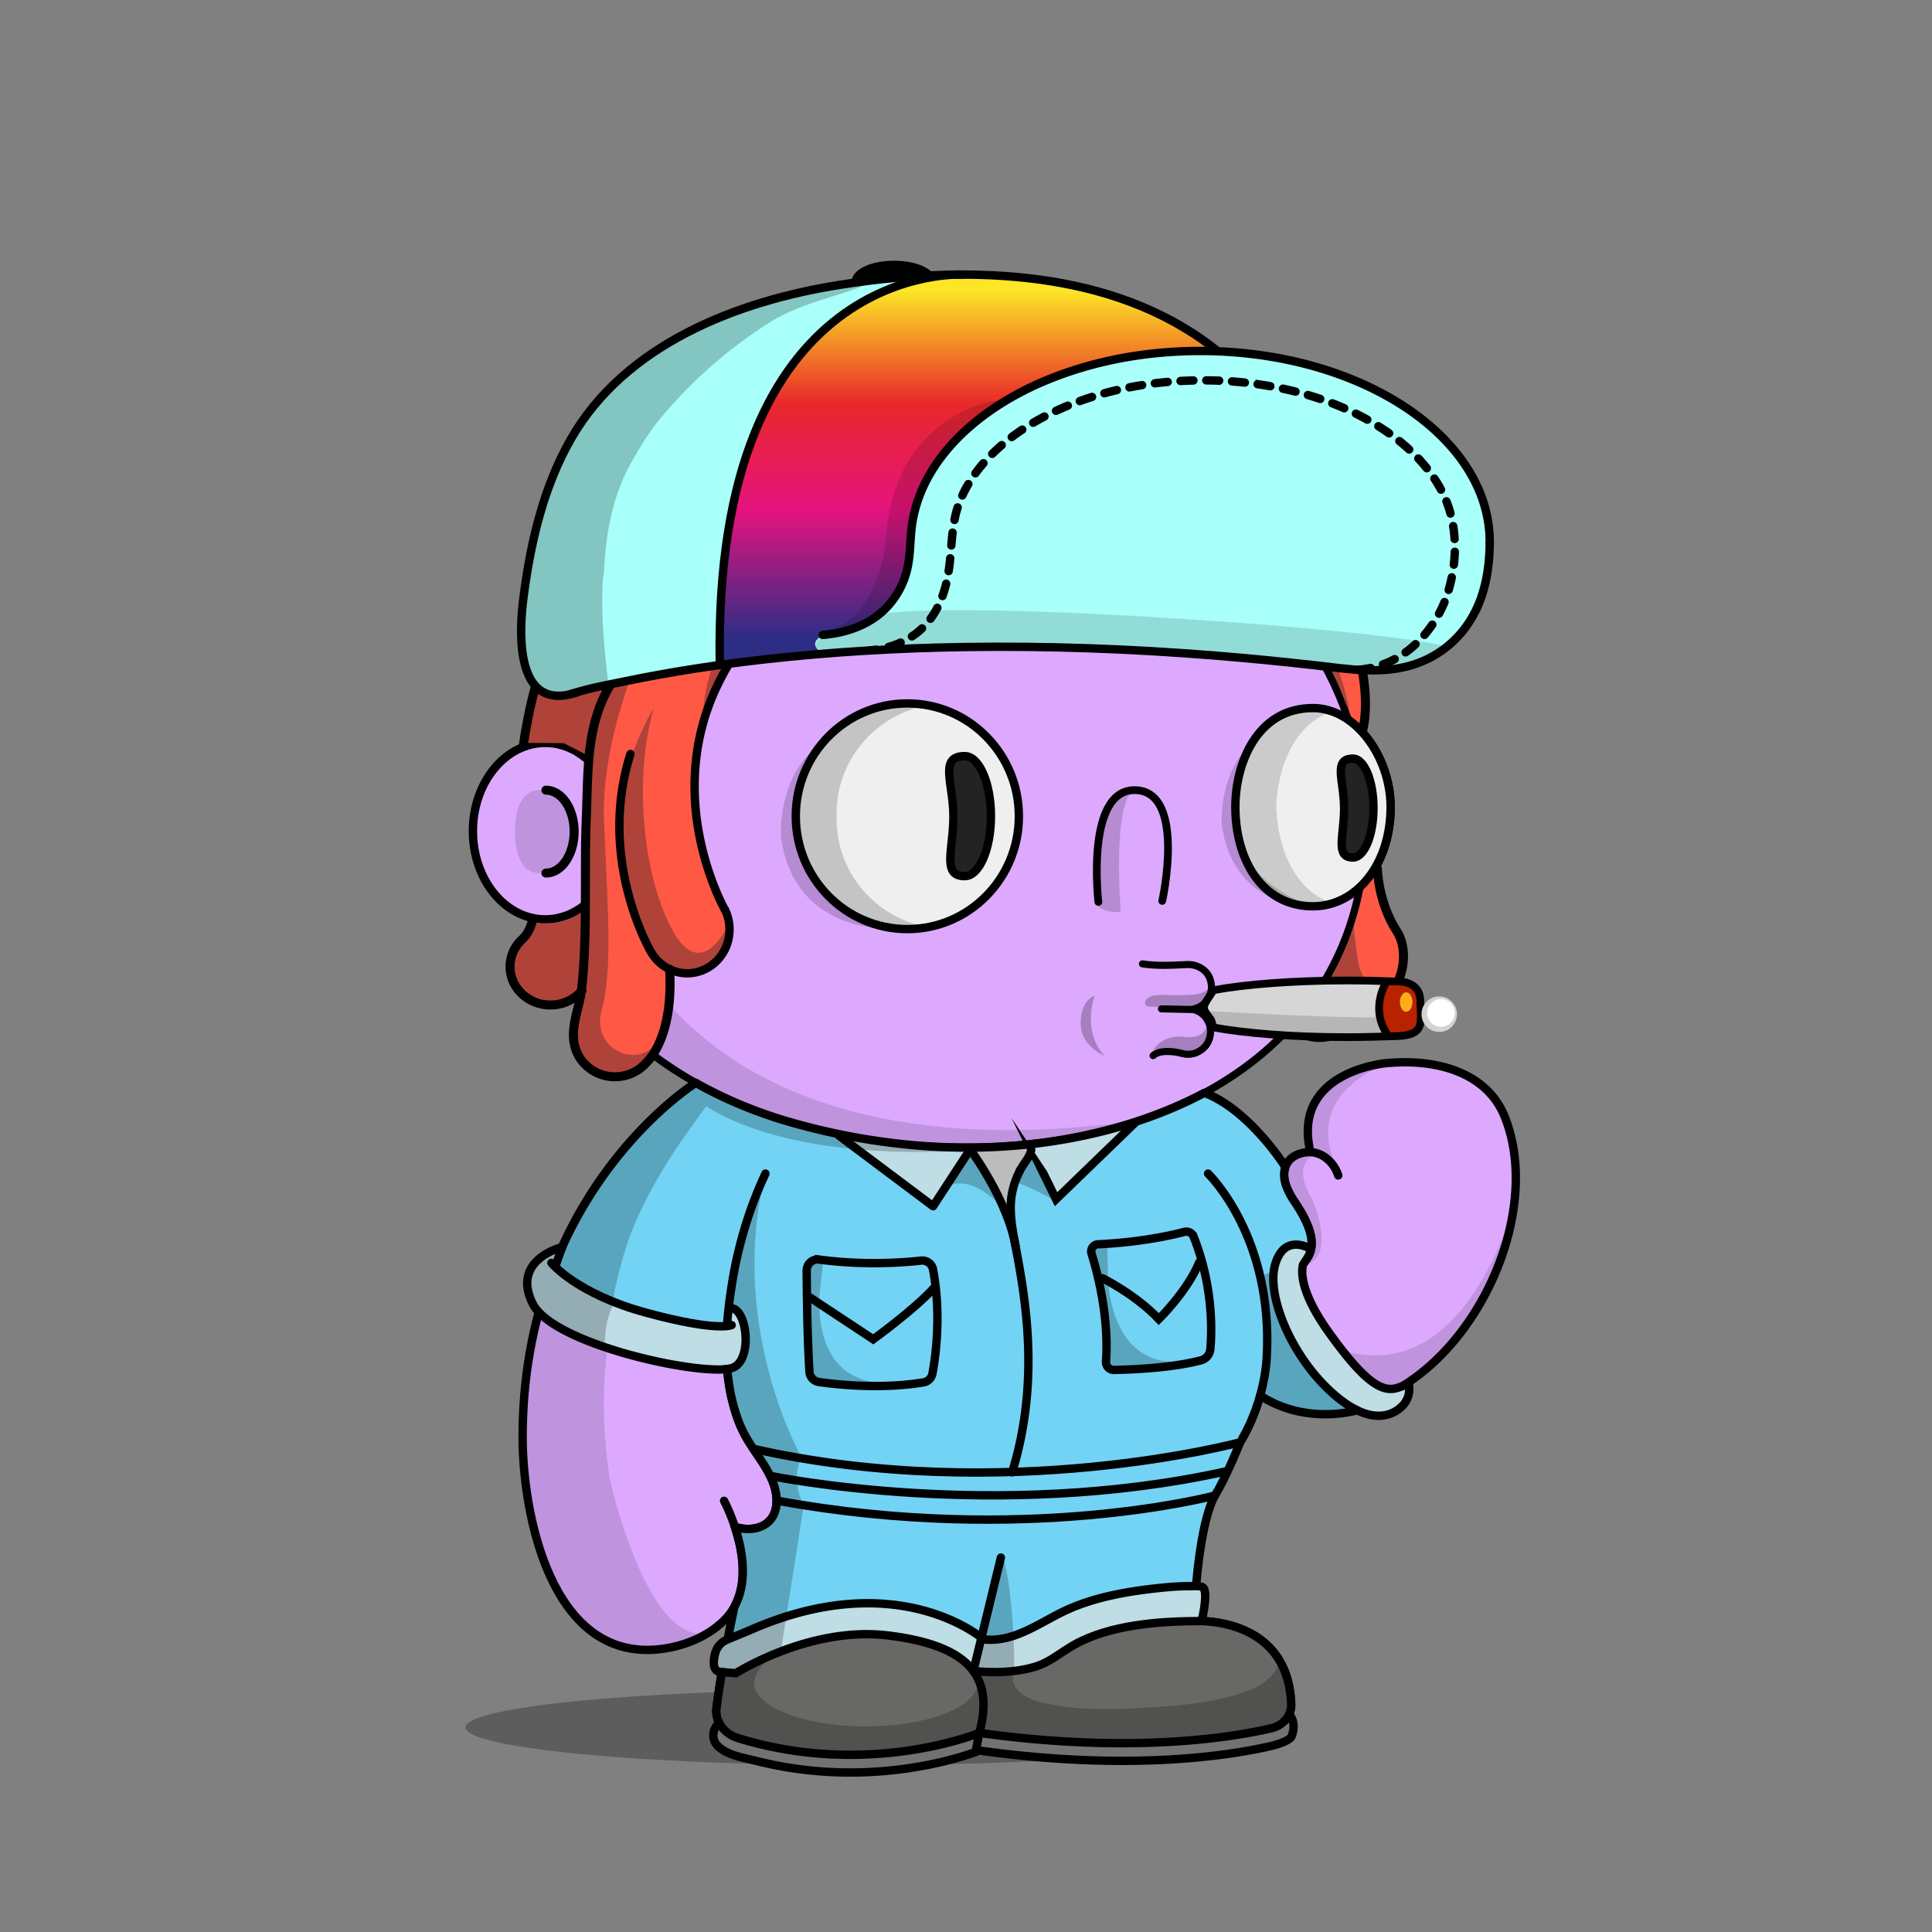 <svg xmlns="http://www.w3.org/2000/svg" xmlns:xlink="http://www.w3.org/1999/xlink" viewBox="0 0 3000 3000" width="100%" height="100%"><rect x="0" y="0" width="3000" height="3000" fill="#808080" stroke="none"/><defs><style>.cls-1-53{opacity:0.27;}.cls-2-53{fill:#dda9ff;}.cls-3-53{opacity:0.13;}.cls-4-53,.cls-5-53{fill:none;stroke:#000;stroke-linecap:round;stroke-miterlimit:10;}.cls-4-53{stroke-width:13px;}.cls-5-53{stroke-width:14px;}</style></defs><g id="body_ground_shadwo-53" data-name="body ground shadwo"><ellipse class="cls-1-53" cx="1334.82" cy="2682.24" rx="612.02" ry="58.67"/></g><g id="body_color_copy_7" data-name="body color copy 7"><path class="cls-2-53" d="M1075.21,1684.92l-86.3,76.44-81.19,108.46-57.17,122.51-32.25,136.1-6.75,96.68,6.35,91.23L835,2395.21l31.39,75.86,38.09,50.13,47.54,31,78.62,9.8,53.8-18.18,39.91-27.63,14.26-12.89-9.88,50-15.22,91.24,2.66,29.33,13.85,17,51.09,17.73,78.1,16.35h75.62l66.58-5.32,48.93-8.42,52-13.82,24.82-6.52,41.94,6.07,126.13,9.16,99.75-.28,77.23-5.54,66.85-9.41,35-7.15,26.94-20.17,3.93-17.17-4.13-32.14-26.1-52.19-43.66-30.74-77-13.9,10.76-205.51s11.6-13.31,15.48-16.39,47-58.42,47-58.42l25-55.24,10.56-19.26,31.14,13.27,62.08,11.3,70.55-7.08,44-23.38,49.3-35.46,42.09-44.1,45.13-60.73,24.32-63.88,17.23-65.23,5.15-65.54-6.61-53.5-17.62-48.7-32.84-34.56-44.43-25.16-50.48-7-43.5-2.38-47.62,10.35-47.78,27.42L2036,1718.43l-4.92,39.57,4.92,33.29-26.16,5.63-11.5,8.85-4.35,6.33-38.65-58.25-40.72-31.51-40.6-26.81,31.43-17.16,63.7-49.54,45.12-49.55L2062,1514.7l25.66-53.08,19.46-60.16,32.41-77s18.9-48.12,18.9-50.1c0-120.76-54.29-139.54-54.29-139.54l-17.37-31.47-26.54-55.74-22.12-48.66-38.92-53.08-40.7-42.47-35.39-32.73-84.93-62.81-67.24-33.62-70.78-27.43-73.43-21.23L1533,712.27l-76.08-3.54-109.71,10.61-100.85,26.55-81.4,33.62-67.24,37.15-77,58.39L963.2,934.33l-61.93,81.39-29.2,69-23.37,63.1-6.32,5.84L794.78,1169l-33.87,33-22.55,52v62.59l15.25,50.65L781,1405l52.34,22.55,25.51,2.22,26.54,65.47,44.24,61.93,38.93,41.58,61.93,50.43,47.77,29.19Z"/></g><g id="body_shadow" data-name="body shadow"><g class="cls-3-53"><path d="M1094.33,1787.19s-201.47,157.92-147.5,509.15c0,0,56.62,258.34,152.17,239.76l-45.17,19.08L987.54,2562l-45-14-53-42.94L852,2442.22s-19.3-58-20-60.58-15.21-73-15.21-73l-4.07-66,3.05-93.58,14.8-87.89,24.13-80.54,29.56-68.17,35.67-59,31.53-47.85,30.94-37.14,43.33-39.74,34.35-32.8,20.29-14.44-27.3-18.43-64-47.48-59.57-58.39-27.71-38.8-42.45-63.51-.62-25.09,42.47-18.58,35.39-38s89.35,468.89,829,367.15c13.61-1.87-115.08,25.45-101.63,22.66l90.13-18.72,59.92-21.23,59.94-27.48,16.88,11.15s-138.51,121.21-481.78,97.32S1157.34,1736.76,1094.33,1787.19Z"/><path d="M887.11,1291.31c0,35.64-22.14,64.54-49.45,64.54s-38.13-28.59-38.13-64.23,10.82-64.85,38.13-64.85S887.11,1255.67,887.11,1291.31Z"/><path d="M1573.17,2594.76c5-22.44,11.15-45.09,15.5-66,9.65-46.4,21-93.08,27.47-140,1.38-10.09,10.82-41.24-4.4-41.86a345.39,345.39,0,0,0-47.38,1.36l-45,207c-2.76,12.73-5.54,25.71-4.26,38.67,1.7,17.12,10.15,32.84,11.64,50,1.1,12.68-9.17,31.37,0,42.38,4.14,5,11.17,6.24,17.6,7.11,54.93,7.46,110,10.25,165.29,12.64h.92l112.2-1.68a17.54,17.54,0,0,0,1.77-.12l105.39-13.38,40.32-6.53a15.92,15.92,0,0,0,7-3l13.67-10.24c19.81-14.84,7.66-38.52,6.72-57.27l-8.71-23.49-9.17-10c5.94,6.46-12.78,24.53-16.48,27.49-13.29,10.63-30,17-46.12,22-49.56,15.11-100.57,18.33-151.92,21.17-41.23,2.29-82.9,2.88-123.77-3.88-14.26-2.36-29.29-5.19-42.53-11.13C1581.78,2628.28,1568.73,2614.52,1573.17,2594.76Z"/><path d="M1964,2021.1s239.6,257.11,382-130.4l-20.31,76.86L2277.13,2057l-57.28,64.14-72.94,47.35-81.48,18.63-48.89-5-53.72-19.66v-31.7l5.41-52.55Z"/><path d="M2047.55,1791.7s-47.47,7.88-9.43,71.58c0,0,38.93,88.47-12.38,101.74,0,0,7.07-21.24,8.84-23s-1-30.6-1-30.6l-15.51-33.06s-18.7-31.29-20.56-36,4.37-40.57,4.37-40.57l22.84-10.07,20.1-2.71Z"/><path d="M2158.44,1650.06s-139.78,42.47-82.27,165.44l-16.53-15s-22.62-9.72-24.28-13.26-4.87-29.41-4.59-31.07,5.2-35,5.2-35l19.58-28,29.33-21.85Z"/><path d="M910.12,1177.54s78.74-358.22,369.81-437l-115,38.93-81,47.6-83.15,68.5-73.31,85.71-52.94,78.26-27.88,94,40.48,9.18Z"/><path d="M1527.19,2638.53,1517,2606.15a27.42,27.42,0,0,1,.89,6.92c0,37.38-77.63,67.68-173.4,67.68s-173.4-30.3-173.4-67.68c0-10.07,8.47-24.59,18.57-33.18l1.72-5.79a2.09,2.09,0,0,1-2.82-2.32L1229,2372.66a44.63,44.63,0,0,1,51.53-35c28.26,5,69.15,9.6,119.68,9.6-108.73,0-195.06-106.63-211.45-199.06-8.65-48.77-14.07-95.19-13.38-144.66.75-52.56,2.46-108.52,10.89-166.33a2.09,2.09,0,0,0-4-1.14c-22.2,50.76-92.27,233.07-29,385.72a1.4,1.4,0,0,0,.15.3l43,70.9a2.56,2.56,0,0,1,.24.56l4.42,17a62.9,62.9,0,0,1-1.35,36.2l-4.83,14.12a2.11,2.11,0,0,1-1.14,1.24l-26.61,11.66a2.06,2.06,0,0,1-1.07.16l-21.94-2.52a2.1,2.1,0,0,0-2.27,2.61l7.71,29.28a1.59,1.59,0,0,1,.06.38l3.63,49.69a2.11,2.11,0,0,1-.08.75l-14.6,49.1-.06.26-24.2,149.68a2.1,2.1,0,0,0,0,.79l6,26.41a2.08,2.08,0,0,0,1.18,1.45l59.31,26.68a2,2,0,0,0,.49.15l69,12.26.26,0,84.09,4h.26l60.19-4.53.24,0,83.39-16a1.05,1.05,0,0,0,.24-.06l40.42-13a2.09,2.09,0,0,0,1.43-1.73l6.33-50.94"/><path d="M1918.06,2248.79s-59.53,81.86-149.77,94c0,0,23,15,91.12-2.65l4.42-20.35,8.85-16.81,10.48-10.21"/></g></g><g id="Base_Body_V3" data-name="Base Body V3"><path class="cls-4-53" d="M1124.34,2330.45s65.27,121.25,0,185.71c-26,25.66-63.7,40.75-100.54,44.76-169.74,18.5-211.9-213.21-212.25-327.21-1.19-384.43,268.87-552.24,268.87-552.24"/><path class="cls-4-53" d="M1188.61,1822.33c-25.84,55.2-43,113.78-52.34,173.17-9.26,58.83-13.91,121.32.77,179.71,4.69,18.63,10.62,36.6,19.91,53.7,18.31,33.72,51.4,65.64,48.8,105.78-2.14,33.08-31.85,46-64.61,36.29"/><path class="cls-4-53" d="M1875.87,1822.33s102.57,98.45,91,287.14c0,0-3.62,117-95.28,193.58a25.6,25.6,0,0,0-9.21,18.23c-1.49,27.45-5.31,101.95-8.34,196,0,0,145.74-10.32,150.89,129,.65,17.51-12.29,33-30.87,37.34-61.79,14.38-217.56,40-453.39,7.15,0,0-171.42,71-375.08,8-21.91-6.79-35.72-26.6-33-47.6,3.64-28.11,11-75.14,26-147.9"/><path class="cls-4-53" d="M1142.45,2598.2s115.4-73.83,237.21-58.6,165.4,61,141,151.19"/><path class="cls-4-53" d="M1854.07,2517.33s-133.35-.74-200.62,45.13"/><line class="cls-4-53" x1="1511.37" y1="2594.76" x2="1564.29" y2="2347.39"/><path class="cls-4-53" d="M1962.82,2162.51c234.13,119.66,454.59-224.88,374-427.73-28.07-70.68-107.32-90.8-182.53-84.12,0,0-145.76,11-120.63,133.23"/><path class="cls-4-53" d="M2078,1825.24c-8.17-25.5-34.33-44.87-63.48-32.33-21.57,9.27-24.07,30.78-17,49.43a121.09,121.09,0,0,0,13,24.25c40.21,59.72,25.13,80.86,13.07,95.56"/><path class="cls-4-53" d="M1994,1809.24s-53-83.28-120-110.78"/><path class="cls-4-53" d="M910.12,1403.57c-18.06,15.13-39.93,24-63.49,24-62,0-112.3-61.34-112.3-137s50.28-137,112.3-137c23.56,0,45.43,8.85,63.49,24"/><path class="cls-5-53" d="M847.68,1226.92c24.22,0,43.86,28.83,43.86,64.39s-19.64,64.39-43.86,64.39"/><path d="M2129.2,1143.53a144,144,0,0,0-31.17-30.72,536.58,536.58,0,0,0-23-56.35c-32.82-68.83-79.79-130.63-139.61-183.69s-129.34-94.63-206.81-123.7c-80.17-30.08-165.32-45.33-253.08-45.33a723.09,723.09,0,0,0-219.4,33.67,674.64,674.64,0,0,0-187.55,93.24c-56,39.93-104,87.44-142.51,141.21-39.24,54.78-67.57,114.53-84.18,177.58a5.75,5.75,0,0,0,11.12,2.93c16.26-61.69,44-120.17,82.41-173.82,37.78-52.73,84.83-99.34,139.84-138.54a663,663,0,0,1,184.36-91.64,711.53,711.53,0,0,1,215.91-33.13c86.38,0,170.17,15,249,44.6,76.14,28.57,144.52,69.46,203.22,121.54s104.7,112.6,136.85,180a522.14,522.14,0,0,1,24.57,61.08c1.7,1.17,3.39,2.41,5.06,3.7.85.67,1.71,1.35,2.55,2l.54.43c.91.76,1.82,1.54,2.72,2.34l.82.73c.88.79,1.76,1.59,2.63,2.42.22.2.43.42.65.63a141.8,141.8,0,0,1,14.69,16.6c21.6,28.51,34,65.55,34,101.63,0,40.38-11.31,77.31-31.91,104.43h0c-.65.86-1.31,1.7-2,2.53-.89,1.11-1.79,2.18-2.69,3.24l-1,1.09c-.6.69-1.2,1.36-1.81,2-.38.42-.77.83-1.16,1.25-.57.6-1.14,1.19-1.72,1.78-.39.4-.78.81-1.18,1.2-.91.9-1.83,1.8-2.76,2.66-20,109.66-76.83,202.64-167.34,272.26-54.72,42.09-120.47,74.65-195.41,96.79s-157.82,33.42-245.91,33.42c-73.58,0-145.3-7.85-213.16-23.33S1154,1714,1098,1684.31c-117.39-62.14-199.49-151.36-237.44-258a5.75,5.75,0,0,0-10.83,3.85c38.92,109.43,122.91,200.84,242.89,264.35,56.87,30.1,120.69,53.35,189.67,69.09,68.7,15.67,141.28,23.62,215.72,23.62,89.2,0,173-11.4,249.17-33.89,76.31-22.54,143.31-55.75,199.16-98.7,91.16-70.12,149-163.31,170.49-273.08a136.34,136.34,0,0,0,12.27-13.43c23.68-29.62,36.73-70.49,36.73-115.08C2165.83,1214.15,2152.48,1174.25,2129.2,1143.53Z"/></g><defs><style>.cls-1-209{fill:#bedde5;}.cls-2-209{fill:#bcbcbc;}.cls-3-209{fill:#73d3f4;}.cls-4-209{opacity:0.22;}.cls-5-209{fill:#686867;}.cls-6-209{fill:#727272;}.cls-7-209,.cls-8-209{fill:none;stroke:#000;stroke-linecap:round;stroke-width:13px;}.cls-7-209{stroke-miterlimit:10;}.cls-8-209{stroke-linejoin:round;}</style></defs><g id="nerd_shit_copy_3" data-name="nerd shit copy 3"><path class="cls-1-209" d="M952.38,2024.34l-41.83-20.21-38.86-24.22L852.55,1961l10.44-1.64,5.6-19.7-23.8,9.3-13.08,15.46-12.89,23.78,4,26.15,14.61,24,31.13,23,42.17,20,28.23,9.9c.67-21.32,1.94-42.81,12-62.22C951.5,2027.49,952,2026,952.38,2024.34Z"/><path class="cls-2-209" d="M1571,1876c-2-22,0-45,17-61,12.47-12,17.22-26.42,17.5-41.63l-37.79,3.82-64.24,1.92c21.06,36.46,44,72.38,64.53,109.89C1569,1884,1572,1880,1571,1876Z"/><path class="cls-3-209" d="M2071.69,2165.56l-26.83-21.22-21.4-30-23.65-39-12.65-36.35-7.47-28.25-1.36-29,21.47-5.35,28.09-19.65,8.79-27.44-10.09-35.28-21.61-36.2-11.19-24.17.17-24.33-75.71-84.07-48.42-28.1-106.72,44.87-83.9,24-73.71,7.44c-.28,15.21-5,29.66-17.5,41.63-17,16-19,39-17,61,1,4-2,8-3,13-20.54-37.51-43.47-73.43-64.53-109.89l-50.41,1.5-98.8-10.26-98.81-15.69c-11-4.5-85.3-29.28-85.3-29.28l-56.6-27.57-10.24-5-22.89-11.35-54.29,42.94-54.18,56-52.9,71.14-34.69,60.79L863,1964.43l21.47,25.43,44,26.36s33.15,11.9,53.55,19.12c8.36,3,14.58,5.13,15.5,5.37,3.17.83,82.89,16.3,82.89,16.3H1129v69.57l16.28,76,24.53,47.14L1205.9,2320l-11,44.76-28.72,11-25.06-4.8,9.68,38.77,4.4,49.58-11.64,29.27L1121,2596.37l25-.28,66.6-31.81,88.84-26.75,70.12,1.18,69.66,13.11s49.43,23.31,52,24.15,19.06,15.55,19.06,15.55l44.48,4.57,59.88-11.11,35-20.43,52.79-27,89.24-16.58,60.56-3.62,5.5-79,13.37-78.6,63.47-139.51-.7.13,6.67-12.9,18.28-59.08c-1.45,7.84-2.62,14.09-2.62,14.09l19.9,13.47,47.4,13.93s37.54,3.34,38.66,3,34.54-3,34.54-3Zm-105.39-47.95c0,.45-1.39,7.77-3,16.37,1-14.83,3.25-48,4-61.54C1966.93,2091.68,1966.37,2116.92,1966.3,2117.61Zm1.2-52.43c-1-11.06-8.4-78.71-8.41-78.72l8.72,64.4S1967.68,2056.83,1967.5,2065.18Z"/><path class="cls-4-209" d="M952.38,2024.34l-41.83-20.21-38.86-24.22L852.55,1961l10.44-1.64,5.6-19.7-23.8,9.3-13.08,15.46-12.89,23.78,4,26.15,14.61,24,31.13,23,42.17,20,28.23,9.9c.67-21.32,1.94-42.81,12-62.22C951.5,2027.49,952,2026,952.38,2024.34Z"/><polygon class="cls-1-209" points="1310.96 1769.61 1448.91 1873.05 1506.37 1784.9 1408.66 1783.3 1310.96 1769.61"/><polygon class="cls-1-209" points="1601.93 1784.9 1639.83 1862.14 1758.39 1747.41 1712.1 1762.74 1638.66 1771.46 1601.93 1784.9"/><path class="cls-1-209" d="M2024.72,1937.93l-19.74-4.38-16.39,11.59-10.65,28.32,1.75,37.21,13.46,44.25,25.45,48.56s25.89,34.73,26.51,35.44,46.87,42.15,46.87,42.15l38.85,16.49h27.61l21.81-17.41,7.35-31-17,7.42-27.16-3.59-26.48-19.2-46.37-55.09-28.33-39.82-24.57-52.47,5-26.12,10.21-16.46Z"/><path class="cls-1-209" d="M1129,2551.7l-16.83,10.76-3.57,22.82,3.66,9.48,30.18,3.44,53.43-27.19,69.79-23.39,63.43-9.62,71.08,1.9,62.53,22.07,42.28,25.1,15.14,9.3,31.69-.78,43.38-6.65,37-10.89,34.07-21.91,55.71-22.51,85.12-14,59.33-4.82,4.4-43.74v-8.25h-40.71s-52.85,9.8-56.59,8.25-68.56,11.48-68.56,11.48l-50.15,18.11-40.94,25.6-52.58,17.28-34.11,2-23.69-15.06-51.09-24.27-76.72-15.59-70.08,1.19-61.69,15.64-59.38,15.45Z"/><path class="cls-4-209" d="M1604.12,1793.33l34.54,72.08a360.9,360.9,0,0,0-61.19-30l22.9-46.55Z"/><path class="cls-4-209" d="M1554.76,1873.05c.87.91-48.43-84.22-48.43-84.22l-36.6,54.24S1501.82,1818.56,1554.76,1873.05Z"/><path class="cls-4-209" d="M1188.61,1822.33l-31.7,83.81-21.53,95.14-6.42,74.64,3.46,82.78,20.93,65,24.68,32.1,25.34,55.75,2.53,35.48-11,17.73-41.57,14.36-12.21-8.18,9.68,38.77,4.4,49.58-19.42,49.91-5.08,33.52-22.11,34.77,3.66,17.23,33.64,1.33,66.6-31.81L1248.12,2337s-22.14-36.16-3.46-73.88C1244.66,2263.14,1129.08,2060.33,1188.61,1822.33Z"/><path d="M1765.63,1740.3l-.62.08-3.4,1.21C1766.13,1740.51,1768,1740,1765.63,1740.3Z"/><path class="cls-1-209" d="M1146.7,2038.2l-8.09-6.74-7.32,3.64-4.68,24.43s-47.13-5.29-50.5-3-109-25-109-25l-14.73-7.12c-.37,1.64-.88,3.15-1.38,4.66-10.07,19.41-11.34,40.9-12,62.22l18.17,6.37,61.33,16,68.29,11.29,48.48-.25,18.09-18.1,3.87-37.86Z"/><path class="cls-5-209" d="M1121,2596.37l-7,44.87,2,32.07,14.09,17.48,39.76,9.35,59.8,18.52s81.08,5.05,84.41,5.21,66.77-3.37,66.77-3.37l94.27-15.93,45.68-13.78,57.8,6.6,138.44,9.81,91.25-2.69,104.71-7.12,64.32-16.09,19.51-11.38,11.91-28.91-6.49-36.32-33.5-42.23-32-28.89-45.76-13.94h-64.13l-78.55,12.42-65.47,14.73-31.24,17.77-35,20.43-59.88,11.11-44.48-4.57-29.2-22.3-56.59-22.81-74.55-6.51-74.68,4.92-78.84,23.55-41.39,24.5-11,3.22Z"/><path class="cls-4-209" d="M2000.41,2616l-8.76-22.92s-9.22-9.71-9.22-9.72c6,6.3-12.85,23.93-16.57,26.82-13.38,10.37-30.19,16.64-46.4,21.43-49.85,14.74-101.15,17.88-152.8,20.66-41.47,2.23-83.38,2.81-124.49-3.79-14.34-2.3-29.46-5.07-42.78-10.85-17.22-7.49-30.35-20.91-25.88-40.2,5.08-21.88-5.75-185.27-21.58-183.76-15.08,67.32-17.43,77.84-32.51,145.16-2.78,12.42-5.58,25.08-4.29,37.73a83.84,83.84,0,0,0,2.57,13.14,26.63,26.63,0,0,1,.21,3.34c0,37.38-77.63,67.68-173.4,67.68s-173.4-30.3-173.4-67.68c0-10.07,8.47-24.59,18.57-33.18l.61-2c-5.77,3.21-11.36.73-15.51,4.46-2,2-9.73-.81-10.14,4.84-2,2-3.86.33-4.86,2.33-10.67,10-24.29,3.59-38.83,6.9l-6.57,56.71a2.1,2.1,0,0,0,0,.79l6,26.41a2.08,2.08,0,0,0,1.18,1.45l59.31,26.68a2,2,0,0,0,.49.15l69,12.26.26,0,84.09,4h.26l60.19-4.53.24,0,83.39-16a1.05,1.05,0,0,0,.24-.06l40.42-13a2.09,2.09,0,0,0,1.43-1.73l5.74-46.19c.09.69.18,1.37.24,2.06,1.1,12.38-9.23,30.61,0,41.35,4.16,4.87,11.24,6.09,17.7,6.94,55.25,7.27,110.61,10,166.25,12.33h.93l112.85-1.64a17.34,17.34,0,0,0,1.77-.12l106-13.05,40.55-6.37a16.27,16.27,0,0,0,7-2.89l13.76-10C2013.58,2657.43,2001.36,2634.32,2000.41,2616Z"/><path class="cls-6-209" d="M2006.63,2669.92l-1.65,27.47-25.37,12.31-121.75,19.4s-124,5.14-126.56,5.11-110.62-4.94-110.62-4.94l-105.8-8.77-41.59,12.7-105.21,19.14h-92.91l-90.63-15.52-63.59-12L1107.63,2706l1.94-20.68,6.35-12,22.41,24.08,42.54,11,78.18,12.09,75.9,4.36,77.9-10.36,62.17-9.93,44.41-13.37,41.87,4.23,105.49,8.53,91.69,7.17,76.71-11,77.71-2.75,60-12.6Z"/><path class="cls-4-209" d="M1273,2005.34S1253.89,2159,1391.37,2146.6l-6.68,5.63-81.65-2.61-41.11-7.53-6.48-14.84s-2-83.14-2.83-84.83,0-41.14,0-41.14l-.37-36.85,17-8.73,9.19,1Z"/><path class="cls-4-209" d="M1720.74,1987.16s2.79,154.81,137.14,123.12l-5.81,6.52-81.21,9-41.76-1.65-8.52-13.77s-6-80.38-7.1-81.93S1700,1986,1700,1986l-5.57-36.43,7.7-17.37,17.14,6Z"/><path class="cls-7-209" d="M1188.61,1822.33c-25.84,55.2-43,113.78-52.34,173.17-3.18,20.18-5.81,40.79-7.31,61.51"/><path class="cls-7-209" d="M1996.73,2669.92a41.49,41.49,0,0,1-22.64,13.72c-61.79,14.38-217.56,40-453.39,7.15,0,0-171.42,71-375.08,8-13.84-4.29-24.45-13.77-29.7-25.46"/><path class="cls-7-209" d="M1115.92,2675.93c-10.08,10-11.61,25.38-1,35.57,14.62,14,38,17.49,57,22.27,16.61,4.18,33.4,7.77,50.31,10.57A603.79,603.79,0,0,0,1340,2752a624.47,624.47,0,0,0,94.78-10.31,551.53,551.53,0,0,0,63.13-15.51c5.7-1.78,11.38-3.66,17-5.71,1.28-.47,4.43-2.42,5.82-2.23,235.83,32.82,391.6,7.23,453.39-7.16,9.29-2.16,25.42-7.11,30.89-13.72,0,0,10.11-20.46-3.26-35.32"/><path class="cls-7-209" d="M1865.31,2517.23c34.28.92,135.38,13.47,139.65,129.07a34.88,34.88,0,0,1-8.23,23.62"/><path class="cls-7-209" d="M1886.43,2322.29c-13.44,24.29-23.77,76.82-29,138.24"/><path class="cls-7-209" d="M1875.87,1822.33s102.57,98.45,91,287.14c0,0-1.91,61.84-38.16,125"/><path class="cls-7-209" d="M1514.88,2720.5l5.82-29.71c24.36-90.24-19.23-135.95-141-151.19s-237.21,58.6-237.21,58.6l-21.5-1.83"/><path class="cls-8-209" d="M1863.34,2517.18c-62.71.13-139.56,5.54-195.36,36.81-21.36,12-37.45,27.2-61.37,34.26-30.69,9.07-63.61,9.54-95.24,6.51l42.82-176.18"/><path class="cls-7-209" d="M1763.11,1742.84l-123.28,119.3s-39.33-80.17-39.35-80.2c3.57,7.25-8.64,22.42-12.15,28a124.78,124.78,0,0,0-16.8,42.61c-5.44,27.83.82,57.89,5.94,85.34,14.14,75.76,38.25,205.51-5.83,348.32"/><polyline class="cls-8-209" points="1303.04 1763.67 1448.91 1873.05 1506.37 1784.9"/><path class="cls-7-209" d="M1705.11,1932.09a11.19,11.19,0,0,0-10.19,14.48c2.85,9.15,6.66,22.39,10.36,38.43,8,34.39,15.45,81.65,12.13,129.14a12.29,12.29,0,0,0,12.52,13.11c27.45-.52,90.28-3.05,135-15a19.68,19.68,0,0,0,14.49-17.21c2.54-28.26,4.49-98.08-26.06-175a12,12,0,0,0-14.28-7.19C1819.13,1918.06,1771,1929.07,1705.11,1932.09Z"/><path class="cls-7-209" d="M1252.62,1972.87c.22,35.05,1.08,108.43,4.34,157.34a17.07,17.07,0,0,0,14.62,15.76c28.3,4.06,96.42,11.45,162.28.61a17.11,17.11,0,0,0,14.05-13.73c4.81-25.87,14.1-91.5.94-161.55a17.1,17.1,0,0,0-18.7-13.84c-27.61,3.08-89.21,7.7-158.11-1.63A17.09,17.09,0,0,0,1252.62,1972.87Z"/><path class="cls-8-209" d="M874.19,1933.51q-5.78,15.06-11.2,30.92"/><path class="cls-4-209" d="M1064,1693l.44-.3h0Z"/><path class="cls-4-209" d="M1492.25,1787.17l-166.2-21.3-97.34-23-76.18-26-72.48-28.58-7-1.43h0l-8.66,5.88s.29.34.76.84l-39.07,30.9-54.18,56-52.9,71.14-34.69,60.79L863,1964.43l21.47,25.43,44,26.36s5.52,2.06,25.92,9.28c-7.26-2.58,9.81-61.1,11.71-68.23,13.17-49.69,36.21-96.23,62.62-140.12q2.79-4.65,5.64-9.25,16.67-27,35.26-52.64c2-2.83,15.4-21.88,26.87-37.28C1146.65,1749.59,1262.62,1798.28,1492.25,1787.17Z"/><path class="cls-7-209" d="M1169.77,2249.7c391.56,88.47,756-10.14,756-10.14s-21.3,53.45-39.32,82.73c0,0-293.4,78.36-678.28,8.21"/><path class="cls-7-209" d="M856.21,1961s38.61,48.07,148.48,77.73,131.39,18.88,131.39,18.88"/><path class="cls-7-209" d="M2034.87,1939.19s-39.55-25.23-54.55,23.18,25.23,145.92,91.37,203.19c13.12,11.37,25,19.14,35.55,24.25"/><path class="cls-7-209" d="M1712.1,1984.87s51.14,25.23,87.28,63.42c0,0,43.64-42.28,62.73-88"/><path class="cls-7-209" d="M1258,2014.88l97.93,64.77s63.16-45.68,93.67-79.09"/><path class="cls-7-209" d="M1126.61,2126a56.67,56.67,0,0,0,8.65-1.38c34.89-8.74,25.31-95.13-1.15-93.16"/><path class="cls-7-209" d="M1121,2596.37c-4,23.92-6.64,42.27-8.36,55.93a39.7,39.7,0,0,0,3.06,21"/><path class="cls-8-209" d="M1956.8,2167c72,46.85,150.44,22.82,150.44,22.82h0c42.75,20.65,65.08-2,69.45-5.84,5.46-4.77,14.32-17.73,10.91-34.77l-14.32,4.77c-24.54,9.55-50.45-2.73-108.41-83-47.09-65.24-44.22-97.5-41.48-107.3l4.78-7.39c10.42-14.71,17.57-37.42-17.62-89.68a121.09,121.09,0,0,1-13-24.25c-3.66-9.62-4.76-20-2-29.06l-1.53-4s-53-83.28-120-110.78l-4.16-1.39c-45.07,23.9-105.73,48.68-183.3,65.48-197.66,42.8-371.55,4.79-457.82-19.71-42.55-12.09-95.34-31.47-148.29-61.37h0s-126.78,78.78-206.23,252l-1.34,3s-80,19.24-45.64,87.94c29.92,59.84,236.88,107.49,299.4,101.63l2.63,2.86c2.08,15.56,4,31.11,7.8,46.32,4.69,18.63,10.62,36.6,19.91,53.7,18.31,33.72,51.4,65.64,48.8,105.78-2.14,33.08-31.85,46-64.61,36.29l1,3.14c11,34.51,19.24,83.05-2,121.22l-1.58,7.93c-3.62,17.62-5.09,24.79-7.88,39.49"/><path class="cls-7-209" d="M1199.11,2292.26s347.36,71.7,705.43-7.7"/><path class="cls-7-209" d="M1866.43,2514.81s9.3-38.83,2.55-48.8c-3-4.38-16.93-3-21.16-3-15.86-.15-31.77,1.14-47.53,2.79-48.93,5.14-100.54,14-145.47,34.86-40.62,18.88-80.19,50.37-127.63,44.91,0,0-132.08-116.57-364.36-13.52l-34,14.07a31.16,31.16,0,0,0-18.24,20.82c-3.43,13-4.8,29.6,10.34,29.43"/><path class="cls-8-209" d="M1506.37,1784.9s58.61,77.74,71.1,153"/><path class="cls-4-209" d="M1959.09,1986.45l8.72,64.42s-1.4,65.63-1.51,66.74-8.26,44.8-8.26,44.8l19.9,13.47,47.4,13.93s37.54,3.34,38.66,3,34.54-3,34.54-3l-26.85-24.25-26.83-21.22-21.4-30-23.65-39-12.65-36.35-7.47-28.25-1.75-37.21-20.55,8Z"/></g><defs><style>.cls-1-310{fill:#f650ff;}.cls-2-310{fill:#ff5945;}.cls-3-310{fill:#af433a;}.cls-4-310,.cls-5-310{fill:none;stroke:#000;stroke-linecap:round;stroke-miterlimit:10;}.cls-4-310{stroke-width:14px;}.cls-5-310{stroke-width:13px;}</style></defs><g id="Hair_Short1_copy" data-name="Hair_Short1 copy"><path class="cls-1-310" d="M1568.51,656.91c-.07,0,0,0,0,0S1568.54,656.91,1568.51,656.91Z"/><path class="cls-2-310" d="M2117,1062s-8.82-51.55-8.41-52.28S2092,963,2092,961s-25.48-56.66-25.48-56.66L2022.61,841l-35.83-38.29L1933,761l-51-34.6-44.29-17.67S1794,691,1792,691s-55-16-57-16-79-13-80-13-58.72-2.1-58.72-2.1-26.53-2.79-27.76-3c-.2.06-3.54.38-8.68.85,32.12,6,63.45,15.51,93.16,33.23,38,24,72,68,59,113-29-28-56-54-90-77-30-20-61-28-92-40-19.68-6.56-39.89-11-58.31-19.12l-.65.14s-39-1-39-3-36-6-36-6-92,6-93,6-70.17,8.08-70.17,8.08L1139,695l-97.9,53.75-57.38,46.73S949,836,948,838s-44,53-44,53l-27.26,53.63L854,1006l-18,54-21.37,93.56s18.87-11.06,52.87-4.06c0,0,17,2,40,18l10,8-2,35s-6.19,57.59-5.09,59.3,2.09,47.7,2.09,47.7l-2.38,46.78-1,42.34c10.89,39.43,3.7,83.61-.07,124.38-1.36,13.56-5.94,25.74-12.45,37l-1.49,6.35L891.54,1620l12,27,29.09,21.08h40.14l31.9-19.16,17.36-25.79,13-39.22,5.48-44.72-.74-34.16,23.53,6.08,21.33-2.31,23.13-12.13,20.35-28.13,4.69-25.29-6.07-28.6-23.66-54.19L1082.76,1278l-1.68-100.48,13.79-65,17.72-43.16c1.83-49.67,29.31-94.64,52.41-137.41,23-43,62-77,109-92,73-23,149-22,226-5,14,3,27,9,41,14,18,5,35,14,53,21,19,7,33,21,51,31,4.11,2.62,8.23,5,12.24,7.28L1697,920.87,1734.46,935l46.54,1.66,18.21-5.55c27.28-21,44.27-52.23,76.79-63.07,35-12,73-14,104,9,45,33,67,81,86,130,11.76,32.19,25.05,65.92,29.91,100.23,1.71,4.32,2.05,5.27,2.05,5.27l13,10.5,12-21Z"/><path class="cls-2-310" d="M2145.42,1551l27.44-32.1s5.8-44.15,6.47-45.54-17.84-40.08-17.84-40.08-15-37.48-15.24-38.9-7.33-42.64-7.33-42.64-1.37,5.89-22.15,30.06c0,0-3.95,23.67-14.77,56.45,1.3,16.47,3.78,33.09,6,49.71C2110.94,1512.72,2125.32,1535.7,2145.42,1551Z"/><path class="cls-3-310" d="M909.07,1406.62l-.12,4.71s-21.45,23.17-64.45,22.17c0,0-1,1-13-1L827,1428l-8.29,21-16.17,19-10.14,26.27,7.13,35.06,22.7,17.09,39.34,10.49,28.83-10.49,13.12-8-7,29.63c6.51-11.28,11.09-23.46,12.45-37C912.77,1490.23,920,1446.05,909.07,1406.62Z"/><path class="cls-3-310" d="M1980,877c-31-23-69-21-104-9-32.52,10.84-49.51,42.07-76.79,63.07l25.26-7.7,31.7-16.42,34.88-12.76,38.39,1.26L1958,905s25.4,4.16,63.2,61.58c0,0,38.44,51.38,56.62,95.9,10.62,26,15.7,38.69,18.09,44.75-4.86-34.31-18.15-68-29.91-100.23C2047,958,2025,910,1980,877Z"/><path class="cls-3-310" d="M1622,727c34,23,61,49,90,77,13-45-21-89-59-113-29.71-17.72-61-27.28-93.16-33.23-19,1.72-62.85,5.43-63.72,5.34s-20.61,4-24.43,4.77c18.42,8.12,38.63,12.56,58.31,19.12C1561,699,1592,707,1622,727Z"/><path class="cls-3-310" d="M2108,1488c-2.22-16.62-4.7-33.24-6-49.71-8.55,25.89-21.38,57.46-39.94,87.54,0,0-1.15,1.92-3.14,5.14,16.51,13.26,35.68,21.94,55.62,28.91,1.25-1.69,2.23-3,2.23-3l28.46-5.65.19-.22C2125.32,1535.7,2110.94,1512.72,2108,1488Z"/><path class="cls-3-310" d="M2013.67,1591.94l-2.34,7.11,23.67,7s31.14.39,32.57,1.2,23.63-12,23.63-12,18.52-26.52,18.16-27.37c-.23-.55,2.91-4.93,5.18-8-19.94-7-39.11-15.65-55.62-28.91C2050.94,1543.84,2029.42,1577.49,2013.67,1591.94Z"/><path class="cls-3-310" d="M1599.35,866.37c-19-8.45-36.88-19.31-55.85-25.35-14.76-6-28.46-13.27-43.21-16.89-81.15-20.51-161.25-21.72-238.18,6-49.53,18.1-90.64,59.13-114.88,111-24.34,51.62-53.3,105.88-55.23,165.82l6-16.74,22.7-45.14L1161,985.28s46.57-49.8,50.11-51.77,46.23-33.47,51.75-36.43S1323.64,870,1323.64,870l51.7-12.65,44.65-4.69h45.52l41.43,6.85,51.32,11.87,55.66,18.93L1661.59,911l4.41,1.6c-4.23-2.79-8.56-5.62-12.9-8.78C1634.13,891.71,1619.38,874.81,1599.35,866.37Z"/><path class="cls-3-310" d="M1303,665s-287,75-346,381c0,0,28-59,64-93,0,0-90,174-83,325s12.61,230.57-4,292,64.6,97.39,93.3,37.2L1004.65,1649l-31.9,19.16H946.28l-36.16-13.83-18.58-25.06s-1.75-24-1.14-28.62,7.91-40,7.91-40L905,1523l-1.48-54.72L909,1384l.7-92.69L914.84,1185l2.66-9.45L875.34,1154l-60.71-.44L827.22,1082,864,971l40-80,57.82-73L1017,766l46.28-35.12,61.41-27.14L1192,679l63-9.77Z"/><path class="cls-3-310" d="M1015.1,1099.47S951,1201,963,1309s46.3,166.4,46.3,166.4L1035,1503l41.64,6.69,31.1-13,21.78-35.86v-22.55S1089,1527,1044,1444,983.2,1212,1015.1,1099.47Z"/><path class="cls-4-310" d="M813,1154c2.92-5.6,37.66-396.87,392-475.23S1697,791.4,1697,791.4"/><path class="cls-4-310" d="M1467,669c69.13-17.41,166.93-13.83,237-3,169.73,26.23,326.75,133.59,388.35,292.81,17.78,46,36.65,120.19,23.65,175.19"/><path class="cls-4-310" d="M2138.79,1348.63s.79,52.42,30.47,97.92-6.31,159-107.2,86.82"/><path class="cls-4-310" d="M2111.8,1556.91c-3.83,30.46-30.56,54.06-63,54.06a64.43,64.43,0,0,1-37.51-11.92"/><path class="cls-4-310" d="M903.52,1538.39a63.92,63.92,0,0,1-48.82,22.16c-34.63,0-62.7-26.65-62.7-59.51a57.82,57.82,0,0,1,17.88-41.62s12.74-9.78,17.12-31.42"/><path class="cls-4-310" d="M955.61,1051.7c-46.44,65.61-42,141.53-45.2,218.1-3.54,83.61,2.24,184.91-7.48,267.28-3.55,30.12-18.88,60-9.58,90.43,7.95,26.08,33.23,44.49,61.25,44.49a65.25,65.25,0,0,0,50-23s41.85-36.84,35.1-143.89"/><path class="cls-5-310" d="M2016,969c-62.7-106.22-141.72-75.91-170.89-57.5s-75.82,45.32-167.69,5.66-134.16-45.32-134.16-45.32c-167.69-41.07-341.21,11.33-428.71,191.19s12.16,351.65,12.16,351.65a69.86,69.86,0,0,1,6.07,28.6c0,37.55-29.38,68-65.62,68-23.52,0-44.15-12.82-55.74-32.09,0,0-85-142.55-32.48-308.38"/></g><defs><style>.cls-1-252{fill:#efefef;stroke-linecap:round;}.cls-1-252,.cls-2-252{stroke:#000;stroke-miterlimit:10;stroke-width:13px;}.cls-2-252{fill:#232323;}.cls-3-252{opacity:0.18;}.cls-4-252{opacity:0.15;}</style></defs><g id="REGULAR_EYES" data-name="REGULAR EYES"><ellipse class="cls-1-252" cx="1408.9" cy="1267.47" rx="173.21" ry="175.21"/><path class="cls-2-252" d="M1538.73,1267.28c0,51.47-18.23,93.21-40.72,93.21-36.24,0-17.56-41.38-17.56-92.86s-23.16-93.56,17.56-93.56C1520.5,1174.07,1538.73,1215.8,1538.73,1267.28Z"/><path class="cls-1-252" d="M2159.33,1253c0,90.32-54,154.3-120.54,154.3-79.61,0-120.54-73-120.54-154.3,0-67.34,33.49-153.54,120.54-153.54C2105.36,1099.47,2159.33,1176.24,2159.33,1253Z"/><path class="cls-2-252" d="M2132.72,1254.76c0,42.42-14.25,76.81-31.84,76.81-28.33,0-13.72-34.1-13.72-76.52s-18.11-77.11,13.72-77.11C2118.47,1177.94,2132.72,1212.33,2132.72,1254.76Z"/><path class="cls-3-252" d="M1299,1271.76c0-.91,0-1.81,0-2.72h0c0-.52,0-1,0-1.57s0-1,0-1.57h0c0-.91,0-1.81,0-2.73,0-83.72,61-153.38,141.56-168.06a176.42,176.42,0,0,0-31.65-2.86c-95.66,0-173.21,76.53-173.21,170.92,0,.91,0,1.82,0,2.72h0c0,.52,0,1,0,1.57s0,1,0,1.57h0c0,.91,0,1.81,0,2.72,0,94.4,77.55,170.92,173.21,170.92a176.42,176.42,0,0,0,31.65-2.86C1360,1425.15,1299,1355.49,1299,1271.76Z"/><path class="cls-4-252" d="M1981.8,1254.76h2.94l-3-.12c0-.37,0-.74,0-1.11s0-.75,0-1.12l3-.11h-2.94c2.92-69,32.43-130.24,87.37-147.63a96.19,96.19,0,0,0-30.38-4.92c-76.12,0-116.86,70.93-120.29,152.66h-.1c0,.37,0,.74,0,1.11s0,.74,0,1.11h.1c3.43,81.74,44.17,152.67,120.29,152.67a96.19,96.19,0,0,0,30.38-4.92C2014.23,1385,1984.72,1323.74,1981.8,1254.76Z"/><path class="cls-3-252" d="M1276,1153.56S1132.63,1355,1376.16,1441.83c0,0-143.73,5.17-163.45-142C1212.71,1299.87,1205.71,1203.08,1276,1153.56Z"/><path class="cls-3-252" d="M1953.91,1145.73s-128.54,184.84,89.78,264.47c0,0-128.85,4.74-146.53-130.24C1897.16,1280,1890.88,1191.16,1953.91,1145.73Z"/></g><defs><style>.cls-1-455{opacity:0.18;}.cls-2-455{fill:none;stroke:#000;stroke-linecap:round;stroke-miterlimit:10;stroke-width:12px;}</style></defs><g id="UP_NOSE" data-name="UP NOSE"><path class="cls-1-455" d="M1769,1223.34l-40.84,19.13-17.92,40.35-7.14,57.88v64.92s10.29,12.78,37.23,10C1740.31,1415.66,1724.52,1223.42,1769,1223.34Z"/><path class="cls-2-455" d="M1705.55,1400.51s-20.74-176.41,58-173.56,41.19,172,41.19,172"/></g> <defs>  <g id="smoke-bubble" overflow="visible">   <path fill="#D3D3D3" stroke="none" d="M46.95 46.95Q55 38.9 55 27.5 55 16.1 46.95 8.05 38.9 0 27.5 0 16.1 0 8.05 8.05 0 16.1 0 27.5 0 38.9 8.05 46.95 16.1 55 27.5 55 38.9 55 46.95 46.95Z"/>   <path fill="#FFF" stroke="none" d="M45.3 40.7Q51.6 34.4 51.6 25.45 51.6 16.55 45.3 10.25 39 3.95 30.1 3.95 21.2 3.95 14.9 10.25 8.6 16.55 8.6 25.45 8.6 34.4 14.9 40.7 21.2 46.95 30.1 46.95 39 46.95 45.3 40.7Z"/>  </g> </defs> <g id="Scene-1-443" overflow="visible">  <g id="cig" transform="translate(1869.35 1522.45)">   <animateTransform attributeName="transform" additive="replace" type="translate" repeatCount="indefinite" dur="5s" keyTimes="0;.227;.293;.393;1" values="1869.35,1522.45;1879.35,1522.45;1879.35,1522.45;1869.35,1522.45;1869.35,1522.45"/>   <path fill="#D6D6D6" stroke="none" d="M.25 43.5Q.15 43.75 .1 44 -.55 47.95 2.3 53.1 3.4 55.1 9 62.9 12.65 67.45 14.2 72.85 14.5 72.9 14.85 72.95 14.55 72.9 14.25 72.85 13.35 68.7 12.85 66.35 11.9 62 10.45 60.15 5.15 53.3 3.1 50.1 .75 46.4 .25 43.5M281.7 75.35Q276.4 68.25 274.05 59.5 277.4 73.7 286.8 86.8 290.95 86.65 295.75 86.5 287.9 83.6 281.7 75.35M273.65 28.05Q275.65 17.95 280.15 8.55L284.2 1.1Q253.4 0 223.5 0 189.05 0 156.6 1.3 131 2.3 106.65 4.1 53.1 8.05 14.35 15.2L14.35 15.25Q14.3 15.3 14.3 15.35 14.25 15.4 14.25 15.5 14.2 15.6 14.15 15.7 13.65 16.7 12.95 18.1 10.85 22.05 6.55 29.3 1.9 37.15 .25 43.5 .75 46.4 3.1 50.1 5.15 53.3 10.45 60.15 11.9 62 12.85 66.35 13.35 68.7 14.25 72.85 14.55 72.9 14.85 72.95 52.25 79.75 103.25 83.7 104.9 83.85 106.55 83.95 131 85.75 156.6 86.8 189.1 88.05 223.5 88.05 240.6 88.05 262.1 87.5 268.3 87.35 286.8 86.8 277.4 73.7 274.05 59.5L273.45 57Q272.7 53.5 272.4 49.75L272.3 48.5Q271.55 38.5 273.65 28.05M297.9 1.6Q291.05 1.3 284.2 1.1L280.15 8.55Q275.65 17.95 273.65 28.05 271.55 38.5 272.3 48.5 272.2 46.55 272.2 44.6 272.2 26.65 281.7 13.9 289.55 3.4 300.05 1.6L297.9 1.6M316.2 3.85Q315.987 3.773 315.7 3.65L315.75 3.7Q315.975 3.775 316.2 3.85M324.05 82.05Q325.95 81.2 327.55 80.15 332.65 76.75 334.85 71.3 337.15 65.55 337 54.5 336.9 52.15 336.8 49.95 335.55 64.5 327.55 75.3L327.5 75.35Q323.4 80.85 318.55 84 321.6 83.15 324.05 82.05M327.5 13.9Q327.55 13.95 327.55 14 334.25 23 336.2 34.7 336.15 33.2 336.15 31.9 335.9 17.95 327.55 10.3 323.25 6.3 316.8 4.05 316.6 4 316.4 3.9L316.2 3.85Q315.975 3.775 315.75 3.7 322.2 6.85 327.5 13.9Z"/>   <path fill="#B92200" stroke="none" d="M299.1 86.4Q297.4 86.45 295.75 86.5 299.9 88.05 304.6 88.05 312.2 88.05 318.55 84 310.8 86.05 299.1 86.4M315.7 3.65Q315.687 3.663 315.65 3.65 310.5 1.2 304.6 1.2 302.3 1.2 300.1 1.6L303.8 1.55Q310.2 1.9 315.75 3.7L315.7 3.65M337 44.6Q337 39.45 336.2 34.75 336.35 41.05 336.8 49.9 337 47.3 337 44.6M327.55 14Q327.55 13.95 327.5 13.9 322.2 6.85 315.75 3.7 310.2 1.9 303.8 1.55L300.1 1.6 300.05 1.6Q289.55 3.4 281.7 13.9 272.2 26.65 272.2 44.6 272.2 46.55 272.3 48.5L272.4 49.75Q272.7 53.5 273.45 57L274.05 59.5Q276.4 68.25 281.7 75.35 287.9 83.6 295.75 86.5 297.4 86.45 299.1 86.4 310.8 86.05 318.55 84 323.4 80.85 327.5 75.35L327.55 75.3Q335.55 64.5 336.8 49.95L336.8 49.9Q336.35 41.05 336.2 34.75L336.2 34.7Q334.25 23 327.55 14M314.2 18.5Q318.15 18.5 320.95 22.9 323.75 27.3 323.75 33.5 323.75 39.7 320.95 44.1 318.15 48.5 314.2 48.5 310.2 48.5 307.4 44.1 304.6 39.7 304.6 33.5 304.6 27.3 307.4 22.9 310.2 18.5 314.2 18.5Z"/>   <path fill="#FFAC17" stroke="none" d="M320.95 22.9Q318.15 18.5 314.2 18.5 310.2 18.5 307.4 22.9 304.6 27.3 304.6 33.5 304.6 39.7 307.4 44.1 310.2 48.5 314.2 48.5 318.15 48.5 320.95 44.1 323.75 39.7 323.75 33.5 323.75 27.3 320.95 22.9Z"/>   <path id="Layer5-443_0_1_STROKES" stroke="#000" stroke-width="12" stroke-linejoin="miter" stroke-linecap="butt" stroke-miterlimit="10" fill="none" d="M336.2 34.7Q336.15 33.2 336.15 31.9 335.9 17.95 327.55 10.3 323.25 6.3 316.8 4.05 316.6 4 316.4 3.9L316.225 3.85Q315.975 3.775 315.75 3.7 310.2 1.9 303.8 1.55L300.1 1.6 300.05 1.6M272.3 48.5L272.4 49.75Q272.7 53.5 273.45 57L274.05 59.5M295.75 86.5Q297.4 86.45 299.1 86.4 310.8 86.05 318.55 84M336.8 49.95L336.8 49.9Q336.35 41.05 336.2 34.75L336.2 34.7M318.55 84Q321.6 83.15 324.05 82.05 325.95 81.2 327.55 80.15 332.65 76.75 334.85 71.3 337.15 65.55 337 54.5 336.9 52.15 336.8 49.95M300.05 1.6L297.9 1.6Q291.05 1.3 284.2 1.1L280.15 8.55Q275.65 17.95 273.65 28.05 271.55 38.5 272.3 48.5M295.75 86.5Q290.95 86.65 286.8 86.8 287.25 87.45 287.75 88.1M274.05 59.5Q277.4 73.7 286.8 86.8 268.3 87.35 262.1 87.5 240.6 88.05 223.5 88.05 189.1 88.05 156.6 86.8 131 85.75 106.55 83.95 104.9 83.85 103.25 83.7 52.25 79.75 14.85 72.95M.25 43.5Q0 42.05 .2 40.75 1.8 34.35 6.65 27.7 10.75 21.95 12.95 18.1 13.65 16.7 14.15 15.7 14.2 15.6 14.25 15.5 14.25 15.4 14.3 15.35 14.3 15.3 14.35 15.25L14.35 15.2Q53.1 8.05 106.65 4.1 131 2.3 156.6 1.3 189.05 0 223.5 0 253.4 0 284.2 1.1M.25 43.5Q.75 46.4 3.1 50.1 5.15 53.3 10.45 60.15 11.9 62 12.85 66.35 13.35 68.7 14.25 72.85 14.55 72.9 14.85 72.95"/>   <g id="cig-shade" transform="translate(1.4 47.3)" opacity=".15">    <path fill="#000" stroke="none" d="M281.2 39.95L270.5 9.8Q207.15 11.3 0 0 .8 3.05 4.55 7.55 10.9 15.2 11.4 15.9 14.7 20.1 16.35 25.1 81.9 34.75 86.75 35.25 152.2 39.6 154.65 41.1 156.2 42.05 218.85 41.1 250.2 40.6 281.2 39.95Z"/>   </g>  </g>  <g id="lips" transform="translate(1774 1496.7)">   <animateTransform attributeName="transform" additive="replace" type="translate" repeatCount="indefinite" dur="5s" keyTimes="0;.227;.293;.393;1" values="1829.6,1557.15;1825.612,1557.15;1825.612,1557.15;1829.6,1557.15;1829.6,1557.15"/>   <animateTransform attributeName="transform" additive="sum" type="scale" repeatCount="indefinite" dur="5s" keyTimes="0;.227;.293;.393;1" values="1,1;1.328,1;1.328,1;1,1;1,1"/>   <animateTransform attributeName="transform" additive="sum" type="translate" repeatCount="indefinite" dur="5s" keyTimes="0;1" values="-55.6,-60.45;-55.6,-60.45"/>   <g id="lips-shade" transform="translate(4.05 37.65)" opacity=".25">    <path fill="#000" stroke="none" d="M94.85 55.1Q95.9 60.65 92.55 66.05 85.85 76.9 63.8 76.3 55.8 74.3 45.4 75.75 24.55 78.7 12.5 96.05L28.5 92.75 55.25 99.5Q72.25 100.05 74.2 99.5 76.1 98.9 91.95 87.85L99.9 71.6 94.85 55.1M97.2 .05Q97.1 2.9 92 5.65 81.75 11.15 56.75 10.85L37.9 10.85Q25.85 10.25 19.35 10.75 7.85 11.6 2.6 17.05 -.35 20.15 .05 24 .45 28.2 4.95 28.55 7.6 28.8 16.95 29.25L34.15 30.25 81.9 30.25 97.2 15.15 97.2 .05Z"/>   </g>   <path id="Layer4-443_0_1_STROKES" stroke="#000" stroke-width="11" stroke-linejoin="miter" stroke-linecap="round" stroke-miterlimit="10" fill="none" d="M77.4 70.4L80.5 69.75Q94.6 66.2 102.1 53.75 109.6 41.25 106.05 27.1 102.85 14.15 91.8 7.05 81.3 .35 67.65 1.1 45.1 2.3 33.8 2.3 15.4 2.3 0 0M29.45 69.85L78.7 70.9Q92.9 74.3 100.55 86.7 108.15 99.1 104.8 113.3 101.45 127.45 89.05 135.1 76.65 142.75 62.45 139.4L61.1 139.05Q53.2 136.85 43.7 136.2 24.65 134.85 16.5 142.5"/>  </g>  <use xlink:href="#smoke-bubble" transform="translate(2207.35 1547.35)">   <animateTransform attributeName="transform" additive="replace" type="translate" repeatCount="indefinite" dur="5s" keyTimes="0;.293;.7;1" values="2234.85,1574.85;2234.848,1516.898;2234.977,1420.237;2234.977,1420.237"/>   <animateTransform attributeName="transform" additive="sum" type="scale" repeatCount="indefinite" dur="5s" keyTimes="0;.293;.7;1" values="1,1;2.018,2.018;2.6,2.6;2.6,2.6"/>   <animateTransform attributeName="transform" additive="sum" type="translate" repeatCount="indefinite" dur="5s" keyTimes="0;.293;.7;1" values="-27.5,-27.5;-27.5,-27.5;-27.55,-27.65;-27.55,-27.65"/>   <animate attributeName="opacity" repeatCount="indefinite" dur="5s" keyTimes="0;.293;.7;1" values="0;1;0;0"/>  </use>  <g display="none">   <use xlink:href="#smoke-bubble" transform="matrix(1.509 0 0 1.509 2256.35 1485.4)">    <animateTransform attributeName="transform" additive="replace" type="translate" repeatCount="indefinite" dur="5s" keyTimes="0;.127;.433;.833;1" values="2297.925,1527.076;2297.925,1527.076;2297.891,1445.15;2297.86,1400.873;2297.86,1400.873"/>    <animateTransform attributeName="transform" additive="sum" type="scale" repeatCount="indefinite" dur="5s" keyTimes="0;.127;.433;.833;1" values="1.509,1.509;1.509,1.509;2.089,2.089;2.268,2.268;2.268,2.268"/>    <animateTransform attributeName="transform" additive="sum" type="translate" repeatCount="indefinite" dur="5s" keyTimes="0;.433;.833;1" values="-27.55,-27.65;-27.55,-27.65;-27.5,-27.55;-27.5,-27.55"/>    <animate attributeName="opacity" repeatCount="indefinite" dur="5s" keyTimes="0;.127;.433;.833;1" values="0;0;1;0;0"/>   </use>   <animate attributeName="display" repeatCount="indefinite" dur="5s" keyTimes="0;.127;1" values="none;inline;inline"/>  </g>  <g display="none">   <use xlink:href="#smoke-bubble" transform="matrix(3.071 0 0 3.071 2174.45 1327.55)">    <animateTransform attributeName="transform" additive="replace" type="translate" repeatCount="indefinite" dur="5s" keyTimes="0;.247;.54;.88;1" values="2259.049,1412.099;2259.049,1412.099;2259.189,1300.654;2259.194,1224.7;2259.194,1224.7"/>    <animateTransform attributeName="transform" additive="sum" type="scale" repeatCount="indefinite" dur="5s" keyTimes="0;.247;.54;.88;1" values="3.071,3.071;3.071,3.071;4.157,4.157;4.559,4.559;4.559,4.559"/>    <animateTransform attributeName="transform" additive="sum" type="translate" repeatCount="indefinite" dur="5s" keyTimes="0;.247;.54;1" values="-27.55,-27.55;-27.55,-27.55;-27.55,-27.65;-27.55,-27.65"/>    <animate attributeName="opacity" repeatCount="indefinite" dur="5s" keyTimes="0;.247;.54;.88;1" values="0;0;1;0;0"/>   </use>   <animate attributeName="display" repeatCount="indefinite" dur="5s" keyTimes="0;.247;1" values="none;inline;inline"/>  </g>  <g id="shadow" transform="translate(1678 1546.5)">   <animateTransform attributeName="transform" additive="replace" type="translate" repeatCount="indefinite" dur="5s" keyTimes="0;.227;.293;.393;1" values="1678,1546.5;1688,1536.5;1688,1536.5;1678,1546.5;1678,1546.5"/>   <path fill="#000" stroke="none" d="M16 31.3Q16.75 13.15 22 0 16.9 1 11.6 6.55 1 17.75 .05 40.7 -.9 63.65 17.85 80.5 27.2 88.9 36.75 92.7 14.45 67.65 16 31.3Z" fill-opacity=".25"/>  </g> </g><defs><style>.cls-1-394,.cls-7-394,.cls-8-394{stroke:#000;stroke-linecap:round;stroke-miterlimit:10;stroke-width:13px;}.cls-2-394{fill:url(#linear-gradient-394);}.cls-3-394{fill:#a9fff9;}.cls-4-394{opacity:0.23;}.cls-5-394{opacity:0.14;}.cls-6-394{fill:#f650ff;}.cls-7-394,.cls-8-394{fill:none;}.cls-8-394{stroke-dasharray:20;}</style><linearGradient id="linear-gradient-394" x1="1499.99" y1="1032.62" x2="1499.99" y2="426.43" gradientUnits="userSpaceOnUse"><stop offset="0.07" stop-color="#2d2d86"/><stop offset="0.4" stop-color="#e6137d"/><stop offset="0.67" stop-color="#e82829"/><stop offset="0.96" stop-color="#fce626"/></linearGradient></defs><g id="HAT_2_copy_2" data-name="HAT 2 copy 2"><ellipse class="cls-1-394" cx="1388.16" cy="437.86" rx="59.32" ry="26.52"/><polyline class="cls-2-394" points="1117.46 1025.69 1120.82 904.36 1142.52 765.48 1180.98 649.53 1212.51 583.81 1269.92 518.87 1328.84 475.29 1368.75 453.93 1413.25 437.86 1483.52 426.43 1546.07 427.77 1621.45 437.86 1697.54 450.56 1760.07 470.73 1818.01 497.25 1868.52 528.42 1882.52 538.77 1838.87 542.87 1751.34 552.75 1651.1 580.99 1596.04 603.57 1525.45 645.93 1475.69 693.1 1430.49 753.41 1415.41 821.23 1408.9 860.51 1404.04 902.87 1389.74 927.05 1354.29 961.67 1328.84 971.69 1279.92 985.7 1277.56 1015.14 1212.51 1021.16 1117.72 1032.62"/><polygon class="cls-3-394" points="1117.72 1032.62 1030.99 1046.31 931.54 1065.86 869.61 1076.11 841.67 1073.66 815.11 1032.62 812.77 959.06 827.32 842.6 862.76 729.47 916 637.79 991.37 563.89 1075.82 511.85 1175.71 472.03 1264.23 449.47 1351.82 435.64 1475.69 426.43 1429.1 437.86 1339.1 467.69 1286.16 506.87 1213.6 590.65 1169.69 669.93 1152.75 735.57 1132.63 826.63 1119.92 910.28 1117.81 976.99 1117.72 1032.62"/><path class="cls-3-394" d="M1277.56,1015.14s-28.22-15.42,2.37-29.44l21.52-3.21,52.84-20.82,35.45-34.62,19.61-46.17,6.06-59.65,5.22-50.72,26.86-46.58,44.29-48.42,48-39.22,67.32-38.06,62.25-24,90.9-21.28,56.36-7.91h84.71l63.5,7.56,62.69,12.8,86.4,29.87,55.24,28.84,62.34,47,42.55,49.26,32,68.34,7.11,53.87-7.87,67.3-23.41,55.16-34.95,39-35.37,21.56-45.78,15.27H2119.7l-76-5.34-49.9-7.73-125.28-11.65-113.29-6.35-157.77-6.35-97.45,1.22-123.84,5.06Z"/><path class="cls-4-394" d="M936,901c0-5,2-11,2-16,3-60,14-118,44-170,15-26,29-49,49-72,49-57,101-102,165-143,42-26,89-36,134-52,10-4,20-8,29-12a23,23,0,0,1,2.6-1.09l-9.78.73-87.59,13.83L1175.71,472l-99.89,39.82-84.45,52L916,637.79l-53.24,91.68L827.32,842.6,812.77,959.06l2.34,73.56,26.56,41,27.94,2.45,61.93-10.25,13.27-2.61A47,47,0,0,1,944,1057C938,1005,933,953,936,901Z"/><path class="cls-5-394" d="M1266.72,1012.59s-6.62-16.15,13.73-26.67c17.57-9.07,61.18-11.29,75.68-26.86,31.1-33.39,765.78,12.32,890.85,45l-36.31,21.56L2168,1040.88h-81L1820,1013.58s-185.89-8.24-188.09-7.85-185.52-.59-185.52-.59Z"/><path class="cls-6-394" d="M1580.48,656.91c-.07,0,0,0,0,0S1580.51,656.91,1580.48,656.91Z"/><path class="cls-7-394" d="M2313.21,842.6C2314.12,678.26,2112,545,1863.74,545c-66.5,0-133.26,9.5-196.38,29.83C1612,592.7,1558.81,619,1514.17,655.53c-38.46,31.47-70.73,71.12-87.49,117.32a207.65,207.65,0,0,0-10.53,42.28c-3.18,23-2.21,46.52-7.57,69.26a129.31,129.31,0,0,1-31.46,58.42c-25.57,27.14-62.31,40-99.56,43.11"/><path class="cls-7-394" d="M2119.7,1040.65c34.78,1.29,68.91-2.45,101.83-19.85,37.74-19.95,64.45-53.24,78.21-92.26,9.72-27.58,13.31-56.92,13.47-85.94"/><path class="cls-8-394" d="M2108.42,1040.06c80.59-6.32,123.23-72.5,137-111.52,18.63-52.83,19.8-114.29-6.13-165-23.16-45.24-63.22-80.79-107.42-106.87-53.28-31.45-114.08-50.47-175.65-59.62a599.66,599.66,0,0,0-88.2-6.44c-66.37,0-133.22,10.54-195.24,33.63-52.46,19.54-102.63,48.45-140.37,89.09-17.72,19.09-32.27,41-41.91,64.87-12.67,31.43-12.13,65.62-16.08,98.64-3.8,31.81-12.61,63.87-33.71,89.33-22.39,27-55.73,40.85-91,43.85"/><path class="cls-7-394" d="M2119.7,1040.68c-26-1-52.39-4.76-78.91-7.77q-77.2-8.75-154.67-15c-130-10.41-260.46-15.27-390.86-13.17-101.9,1.64-203.77,7.5-305,18.81-73.32,8.19-146.37,19.19-218.56,34.11-42.25,8.73-49.47,9.23-90.79,21.44,0,0,17.85-4.87,17.71-4.82-113.5,40.25-87.87-131-84.7-154.5,11-81.64,31-165.48,72.58-238.1,84.21-147.13,258.34-214.31,417.89-239.4,186.26-29.29,404-27.13,564.14,86.13q11.45,8.1,22.35,16.93"/><path class="cls-7-394" d="M1495.1,426.43s-388.94-23.33-377.38,606.19"/><path class="cls-5-394" d="M1560,619.1c-3.83,3.23-18.16,3.35-23.09,4.65A231.42,231.42,0,0,0,1483,645.54c-36.8,20.61-65.43,52.6-83.2,90.74A261,261,0,0,0,1380.72,796c-4.26,21.56-4.26,43.59-8.51,65.1-.31,1.58-.65,3.16-1,4.73A252.68,252.68,0,0,1,1357.06,910c-14,32.34-38,63.19-74.82,69.15-.77.12-1.54.24-2.31.34l15.25,3.15,61.87-23.4,41-46.42s19.34-60.17,19.34-62.53,4.39-69.33,4.39-69.33l16.06-40.37,26.58-41,39.28-33.07Z"/></g></svg>